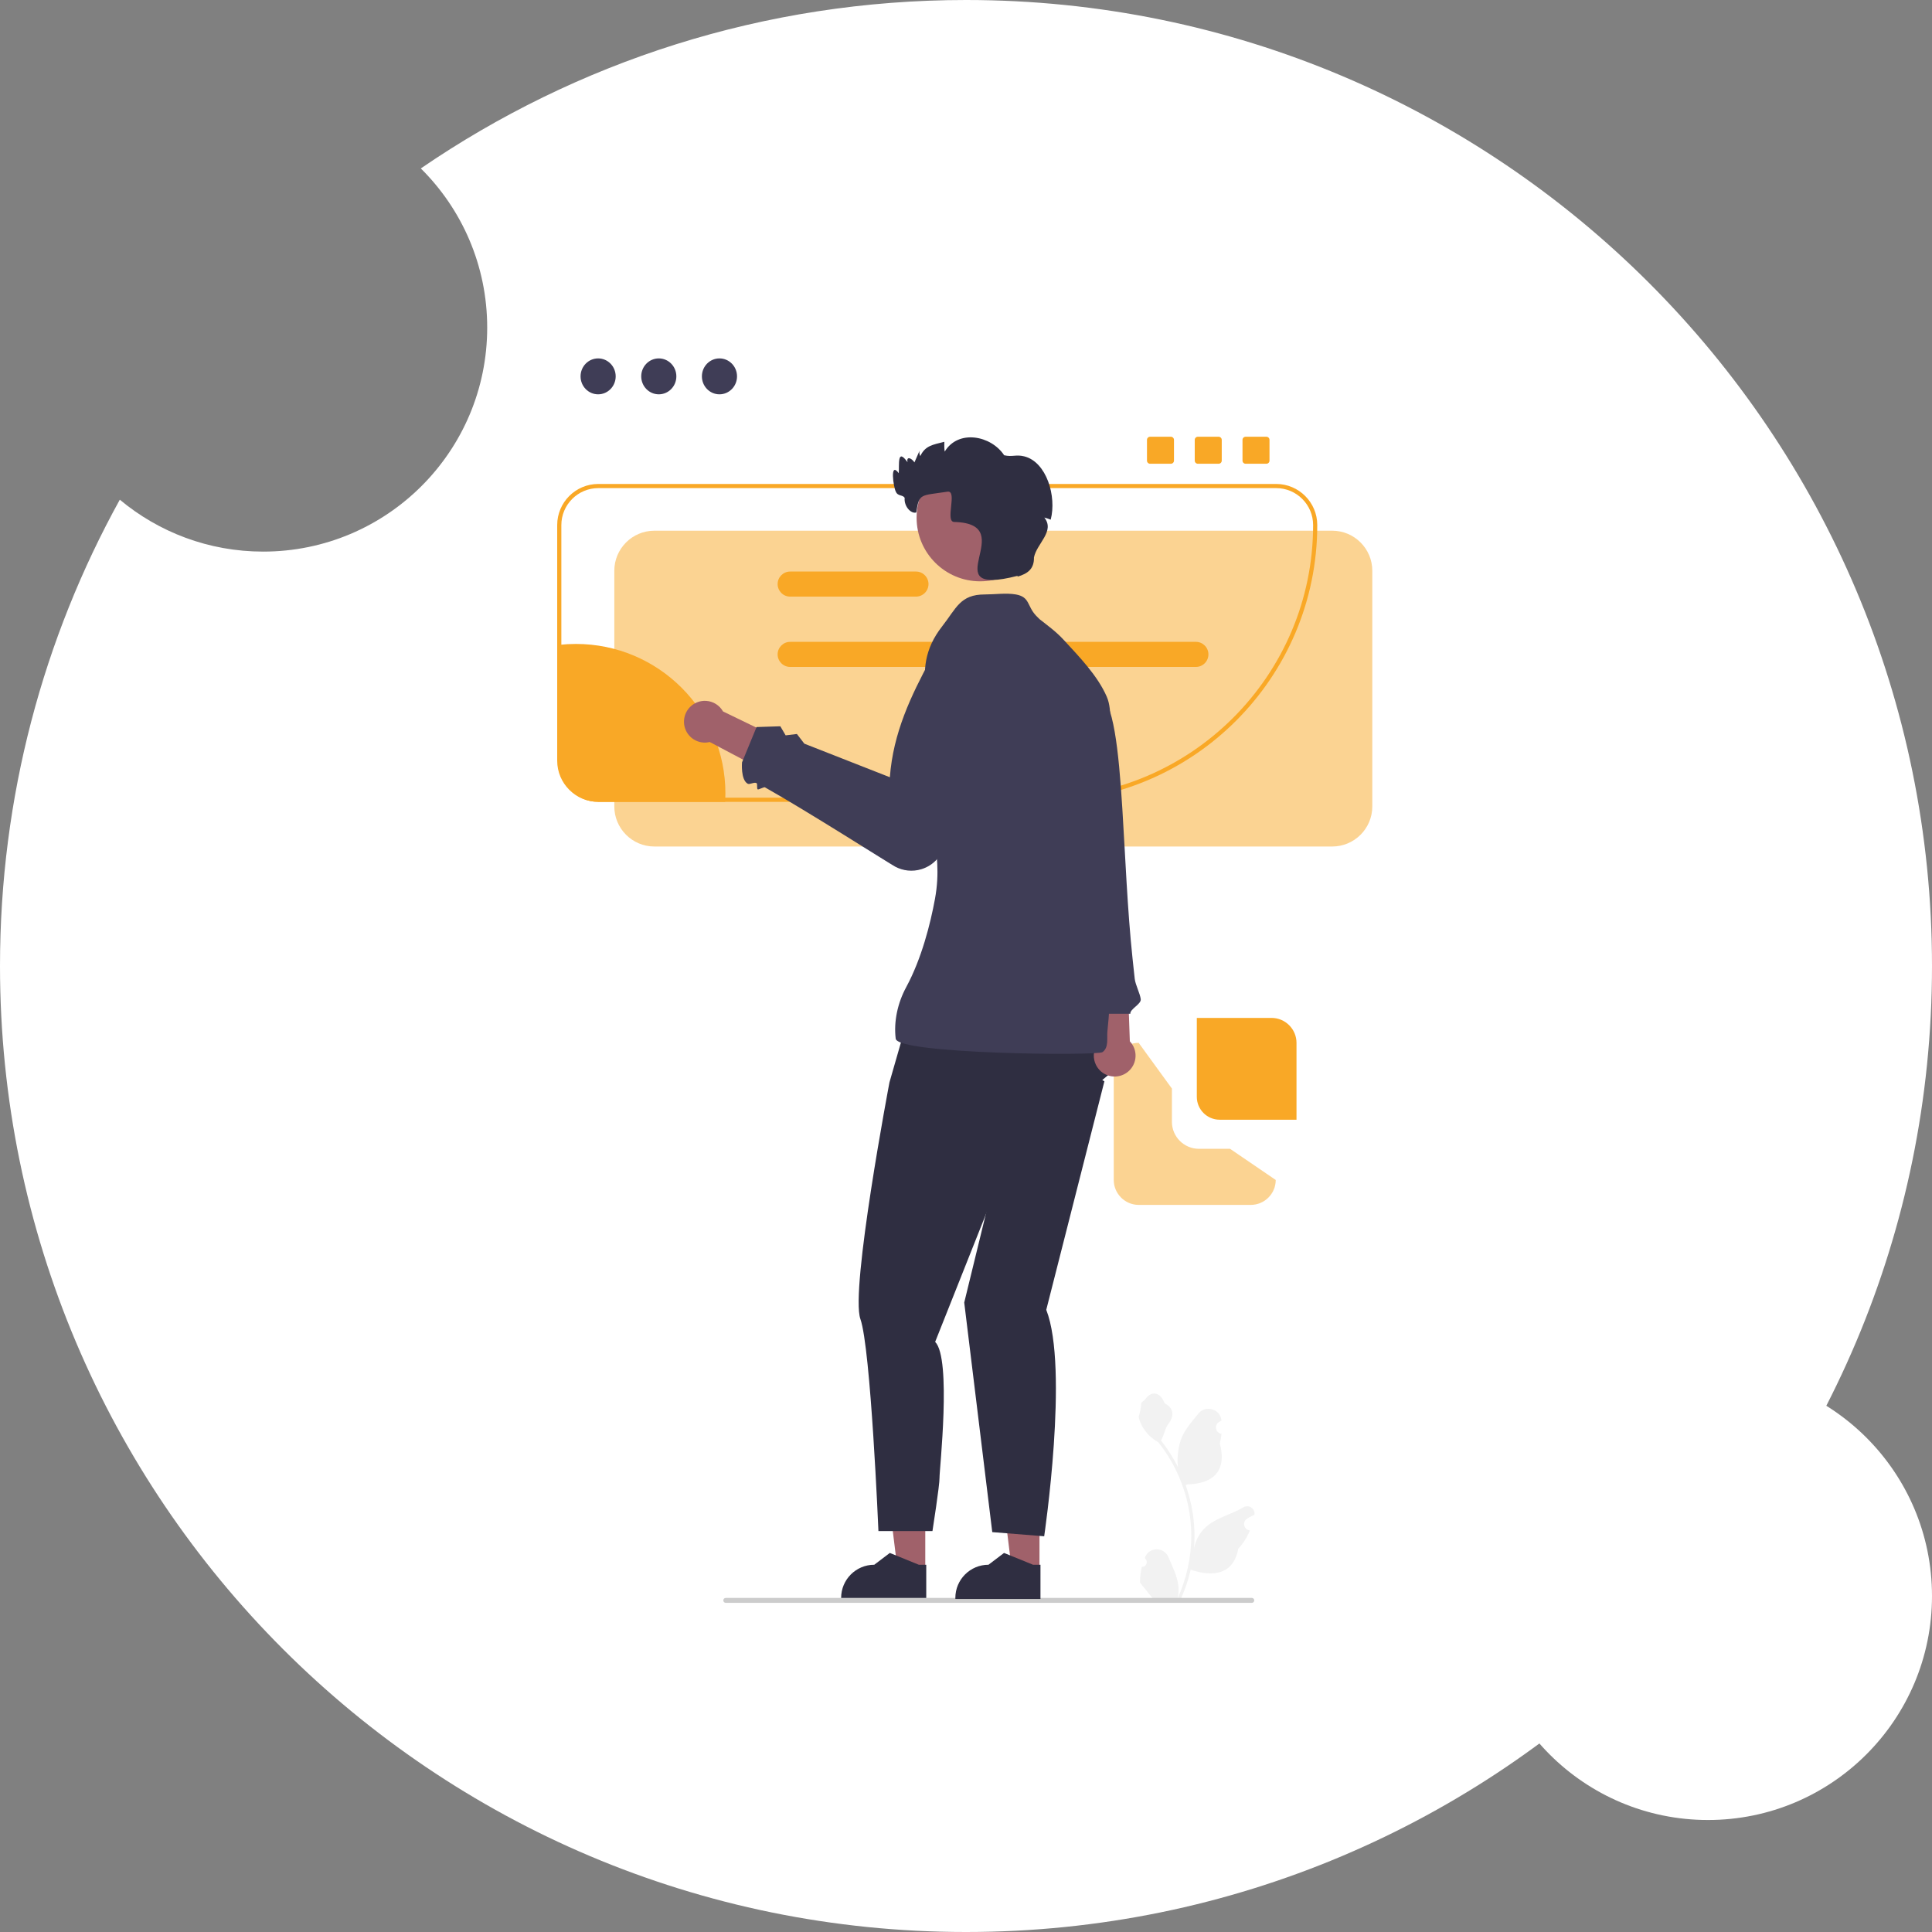 <svg width="690" height="690" viewBox="0 0 690 690" fill="none" xmlns="http://www.w3.org/2000/svg">
<rect x="0" y="0" width="690" height="690" fill="#808080" stroke="none"/>
<path d="M690 570C690 614.183 654.183 650 610 650C565.817 650 530 614.183 530 570C530 525.817 565.817 490 610 490C654.183 490 690 525.817 690 570Z" fill="white"/>
<path d="M345 690C535.538 690 690 535.538 690 345C690 154.462 535.538 0 345 0C272.761 0 205.708 22.203 150.292 60.156C164.931 74.654 174 94.768 174 117C174 161.183 138.183 197 94 197C74.517 197 56.662 190.036 42.786 178.46C15.519 227.836 0 284.606 0 345C0 535.538 154.462 690 345 690Z" fill="white"/>
<path d="M330.455 560.742L320.571 560.741L315.869 522.598L330.457 522.599L330.455 560.742Z" fill="#A0616A"/>
<path d="M330.803 571.058L300.407 571.056V570.672C300.408 564.135 305.705 558.836 312.238 558.836H312.239L317.791 554.622L328.15 558.837L330.804 558.837L330.803 571.058V571.058Z" fill="#2F2E41"/>
<path d="M324.191 363.883L317.668 386.541C317.668 386.541 303.576 460.694 307.284 471.082C310.993 481.47 313.726 546.815 313.726 546.815H333.021C333.021 546.815 335.62 530.238 335.544 527.743C335.468 525.249 339.918 485.18 333.985 479.244L359.943 413.947L400.735 379.815L384.74 359.951L324.191 363.883L324.191 363.883Z" fill="#2F2E41"/>
<path opacity="0.5" d="M418.536 400.64V388.768L406.669 372.443C401.774 372.443 397.769 376.45 397.769 381.347V421.416C397.769 426.313 401.774 430.32 406.669 430.32H446.719C451.614 430.32 455.619 426.313 455.619 421.416L439.303 410.286H428.177C422.861 410.286 418.536 405.958 418.536 400.64Z" fill="#F9A826"/>
<path opacity="0.5" d="M475.808 302.324H233.695C225.811 302.324 219.396 295.906 219.396 288.018V203.844C219.396 195.956 225.811 189.538 233.695 189.538H475.808C483.692 189.538 490.107 195.956 490.107 203.844V288.018C490.107 295.906 483.692 302.324 475.808 302.324Z" fill="#F9A826"/>
<path d="M371.647 286.37H213.671C205.581 286.37 199 279.786 199 271.693V187.52C199 179.427 205.581 172.843 213.67 172.843H455.782C463.871 172.843 470.453 179.427 470.453 187.52C470.453 242.026 426.129 286.37 371.647 286.37ZM213.67 174.327C206.399 174.327 200.483 180.245 200.483 187.52V271.693C200.483 278.968 206.399 284.886 213.671 284.886H371.647C425.311 284.886 468.969 241.208 468.969 187.52C468.969 180.245 463.054 174.327 455.782 174.327H213.67Z" fill="#F9A826"/>
<path d="M391.687 373.218L390.117 350.985L402.687 348.316L403.511 371.881C404.006 372.403 404.434 373.006 404.773 373.684C406.611 377.37 405.115 381.85 401.43 383.69C397.745 385.53 393.267 384.033 391.428 380.346C390.255 377.995 390.444 375.324 391.687 373.218Z" fill="#A0616A"/>
<path d="M371.732 230.662L366.896 234.268L378.781 302.072L377.044 306.223L379.362 308.404L380.072 313.618L389.431 362.055H403.702C403.493 360.373 407.619 358.648 407.41 356.861C407.172 354.818 405.501 351.728 405.263 349.57C405.19 348.901 405.116 348.228 405.042 347.55C404.934 346.555 404.826 345.55 404.717 344.536C404.633 343.75 404.549 342.959 404.465 342.164C402.64 324.937 401.89 305.552 400.836 288.813C399.493 267.473 397.655 250.434 392.468 247.65L371.732 230.662L371.732 230.662Z" fill="#3F3D56"/>
<path d="M407.807 559.587C409.339 559.683 410.186 557.779 409.027 556.669L408.911 556.21C408.927 556.173 408.942 556.136 408.957 556.1C410.507 552.403 415.758 552.429 417.295 556.131C418.658 559.416 420.394 562.708 420.822 566.182C421.014 567.716 420.927 569.278 420.587 570.783C423.782 563.8 425.464 556.175 425.464 548.507C425.464 546.58 425.358 544.654 425.143 542.732C424.966 541.16 424.721 539.598 424.405 538.05C422.695 529.682 418.992 521.712 413.651 515.055C411.083 513.651 408.942 511.456 407.648 508.825C407.184 507.876 406.82 506.855 406.647 505.815C406.939 505.853 407.749 501.401 407.529 501.128C407.936 500.51 408.665 500.202 409.109 499.599C411.321 496.599 414.369 497.123 415.96 501.2C419.358 502.916 419.391 505.762 417.306 508.499C415.979 510.24 415.797 512.597 414.633 514.461C414.753 514.614 414.877 514.763 414.997 514.916C417.193 517.734 419.092 520.763 420.694 523.945C420.241 520.409 420.909 516.148 422.048 513.402C423.345 510.272 425.775 507.637 427.915 504.932C430.486 501.682 435.757 503.1 436.21 507.22C436.215 507.259 436.219 507.299 436.223 507.339C435.905 507.519 435.594 507.709 435.289 507.91C433.554 509.059 434.154 511.75 436.21 512.067L436.257 512.074C436.142 513.22 435.945 514.355 435.658 515.472C438.403 526.095 432.476 529.963 424.012 530.137C423.826 530.233 423.643 530.329 423.457 530.42C424.314 532.835 424.999 535.313 425.507 537.824C425.962 540.043 426.278 542.286 426.455 544.539C426.676 547.381 426.657 550.237 426.417 553.074L426.431 552.974C427.04 549.849 428.736 546.93 431.198 544.908C434.866 541.893 440.048 540.783 444.005 538.36C445.91 537.194 448.351 538.701 448.019 540.91L448.003 541.016C447.413 541.256 446.838 541.534 446.283 541.845C445.965 542.025 445.653 542.215 445.349 542.417C443.614 543.565 444.214 546.256 446.27 546.573L446.316 546.58C446.35 546.585 446.379 546.59 446.412 546.595C445.401 548.996 443.993 551.224 442.23 553.146C440.513 562.419 433.14 563.299 425.253 560.599H425.248C424.386 564.356 423.126 568.027 421.507 571.526H408.142C408.094 571.377 408.051 571.224 408.008 571.075C409.244 571.152 410.489 571.08 411.706 570.855C410.714 569.637 409.723 568.41 408.731 567.193C408.707 567.169 408.688 567.145 408.669 567.121C408.166 566.498 407.658 565.88 407.155 565.257L407.155 565.256C407.123 563.344 407.352 561.437 407.806 559.587L407.807 559.587Z" fill="#F2F2F2"/>
<path d="M258.322 571.565C258.322 572.055 258.715 572.448 259.204 572.448H447.063C447.552 572.448 447.945 572.055 447.945 571.565C447.945 571.076 447.552 570.682 447.063 570.682H259.204C258.715 570.682 258.322 571.076 258.322 571.565H258.322Z" fill="#CCCCCC"/>
<path d="M259.076 283.402C259.076 284.397 259.046 285.391 258.994 286.37H213.67C205.979 286.37 199.742 280.13 199.742 272.435V230.304C201.692 230.089 203.673 229.978 205.675 229.978C235.164 229.978 259.076 253.9 259.076 283.402H259.076Z" fill="#F9A826"/>
<path d="M427.102 229.233H282.202C279.733 229.233 277.726 231.241 277.726 233.712C277.726 236.182 279.733 238.191 282.202 238.191H427.102C429.572 238.191 431.579 236.182 431.579 233.712C431.579 231.241 429.572 229.233 427.102 229.233Z" fill="#F9A826"/>
<path d="M327.129 204.12H282.202C279.733 204.12 277.726 206.129 277.726 208.599C277.726 211.07 279.733 213.078 282.202 213.078H327.129C329.598 213.078 331.606 211.07 331.606 208.599C331.606 206.129 329.598 204.12 327.129 204.12Z" fill="#F9A826"/>
<path d="M371.247 560.742L361.363 560.741L356.661 522.598L371.249 522.599L371.247 560.742Z" fill="#A0616A"/>
<path d="M371.595 571.058L341.199 571.056V570.672C341.2 564.135 346.497 558.836 353.03 558.836H353.031L358.583 554.622L368.942 558.837L371.596 558.837L371.595 571.058V571.058Z" fill="#2F2E41"/>
<path d="M350.672 372.814L355.864 418.077L344.368 465.194L354.381 547.186L372.923 548.67C372.923 548.67 381.823 488.568 373.664 467.792L394.431 386.171L378.856 377.267L350.672 372.814Z" fill="#2F2E41"/>
<path d="M370.017 219.876C366.745 216.381 367.866 213.197 362.807 212.305C359.378 211.701 355.25 212.307 351.738 212.304C342.912 212.296 341.585 217.178 336.504 223.665C323.416 240.373 335.593 253.78 332.501 273.756C329.629 292.317 337.327 302.425 333.918 321.035C332.295 329.894 329.149 342.368 323.644 352.556C320.605 358.182 319.147 364.726 319.893 370.959C320.553 376.476 391.766 377.119 393.737 375.762C396.057 374.163 395.272 370.737 395.499 368.349C396.113 361.882 396.738 357.351 395.185 350.745C393.726 344.538 393.754 337.326 393.733 330.91C393.714 324.725 385.006 334.936 385.512 328.761C386.157 320.885 387.436 313.18 388.845 305.376C389.936 299.335 390.363 293.128 391.966 287.214C393.812 280.401 396.013 274.408 396.087 267.263C396.145 261.701 397.486 253.926 395.276 248.83C392.02 241.323 385.454 234.564 379.914 228.551C377.16 225.561 374.425 223.616 371.279 221.138" fill="#3F3D56"/>
<path d="M258.222 254.085L278.273 263.799L274.325 276.032L253.491 265.008C252.791 265.177 252.056 265.249 251.3 265.205C247.188 264.963 244.051 261.433 244.292 257.32C244.534 253.207 248.062 250.068 252.173 250.31C254.795 250.464 257.016 251.958 258.222 254.085L258.222 254.085Z" fill="#A0616A"/>
<path d="M319.726 309.53C317.806 308.512 288.55 289.847 273.167 281.176C272.879 281.014 270.894 282.078 270.616 281.922C270.194 281.684 270.596 279.915 270.201 279.692C269.344 279.209 267.744 280.303 267.035 279.903C264.464 278.454 265.009 272.272 265.009 272.272L270.201 259.658L278.688 259.387L280.584 262.626L284.608 262.141L287.259 265.594L317.81 277.586C318.998 261.65 325.368 248.502 332.269 235.64L335.058 236.168C342.092 237.497 346.784 244.195 345.633 251.264L337.577 300.738C336.797 305.341 333.541 309.053 329.081 310.425C325.858 311.416 322.513 311.007 319.726 309.53Z" fill="#3F3D56"/>
<path d="M350.057 207.615C362.593 207.615 372.756 197.448 372.756 184.906C372.756 172.364 362.593 162.197 350.057 162.197C337.521 162.197 327.358 172.364 327.358 184.906C327.358 197.448 337.521 207.615 350.057 207.615Z" fill="#A0616A"/>
<path d="M375.251 185.596C374.457 185.277 373.664 185.01 372.974 184.84C376.869 189.746 370.294 194.051 369.273 199.072C369.358 203.057 367.18 204.866 363.369 205.957L363.458 205.646C332.463 213.589 365.159 187.148 340.926 186.419C337.233 186.635 342.165 175.017 338.367 175.602C328.726 177.086 328.276 176.066 327.243 183.023C325.366 183.638 322.792 180.796 323.097 177.828C322.41 176.579 320.614 177.378 319.892 175.483C319.128 174.036 317.675 164.575 320.99 168.998C321.209 165.979 320.356 159.807 324.12 165.08C323.63 162.681 325.712 163.72 326.582 165.147C327.198 163.744 327.813 162.349 328.422 160.947C328.251 161.578 328.362 162.268 328.674 162.891C330.423 159.173 333.094 158.836 337.262 157.786C337.214 158.925 337.24 160.258 337.396 161.288C342.235 153.266 353.956 155.507 358.629 162.595C361.591 163.271 362.843 162.245 365.809 162.988C373.781 164.981 377.425 177.278 375.251 185.596V185.596Z" fill="#2F2E41"/>
<path d="M435.594 399.898H463.036V372.443C463.036 367.546 459.031 363.539 454.136 363.539H427.436V391.736C427.436 396.236 431.095 399.898 435.594 399.898Z" fill="#F9A826"/>
<path d="M213.616 140.829C217.08 140.829 219.888 137.957 219.888 134.415C219.888 130.872 217.08 128 213.616 128C210.152 128 207.344 130.872 207.344 134.415C207.344 137.957 210.152 140.829 213.616 140.829Z" fill="#3F3D56"/>
<path d="M235.283 140.829C238.747 140.829 241.555 137.957 241.555 134.415C241.555 130.872 238.747 128 235.283 128C231.819 128 229.01 130.872 229.01 134.415C229.01 137.957 231.819 140.829 235.283 140.829Z" fill="#3F3D56"/>
<path d="M256.95 140.829C260.414 140.829 263.222 137.957 263.222 134.415C263.222 130.872 260.414 128 256.95 128C253.486 128 250.678 130.872 250.678 134.415C250.678 137.957 253.486 140.829 256.95 140.829Z" fill="#3F3D56"/>
<path d="M410.748 155.979C410.135 155.979 409.635 156.479 409.635 157.092V164.512C409.635 165.126 410.135 165.625 410.748 165.625H418.165C418.778 165.625 419.277 165.126 419.277 164.512V157.092C419.277 156.479 418.778 155.979 418.165 155.979H410.748Z" fill="#F9A826"/>
<path d="M427.806 155.979C427.193 155.979 426.694 156.479 426.694 157.092V164.512C426.694 165.126 427.193 165.625 427.806 165.625H435.223C435.837 165.625 436.336 165.126 436.336 164.512V157.092C436.336 156.479 435.837 155.979 435.223 155.979H427.806Z" fill="#F9A826"/>
<path d="M444.865 155.979C444.251 155.979 443.752 156.479 443.752 157.092V164.512C443.752 165.126 444.251 165.625 444.865 165.625H452.282C452.895 165.625 453.394 165.126 453.394 164.512V157.092C453.394 156.479 452.895 155.979 452.282 155.979H444.865Z" fill="#F9A826"/>
</svg>
